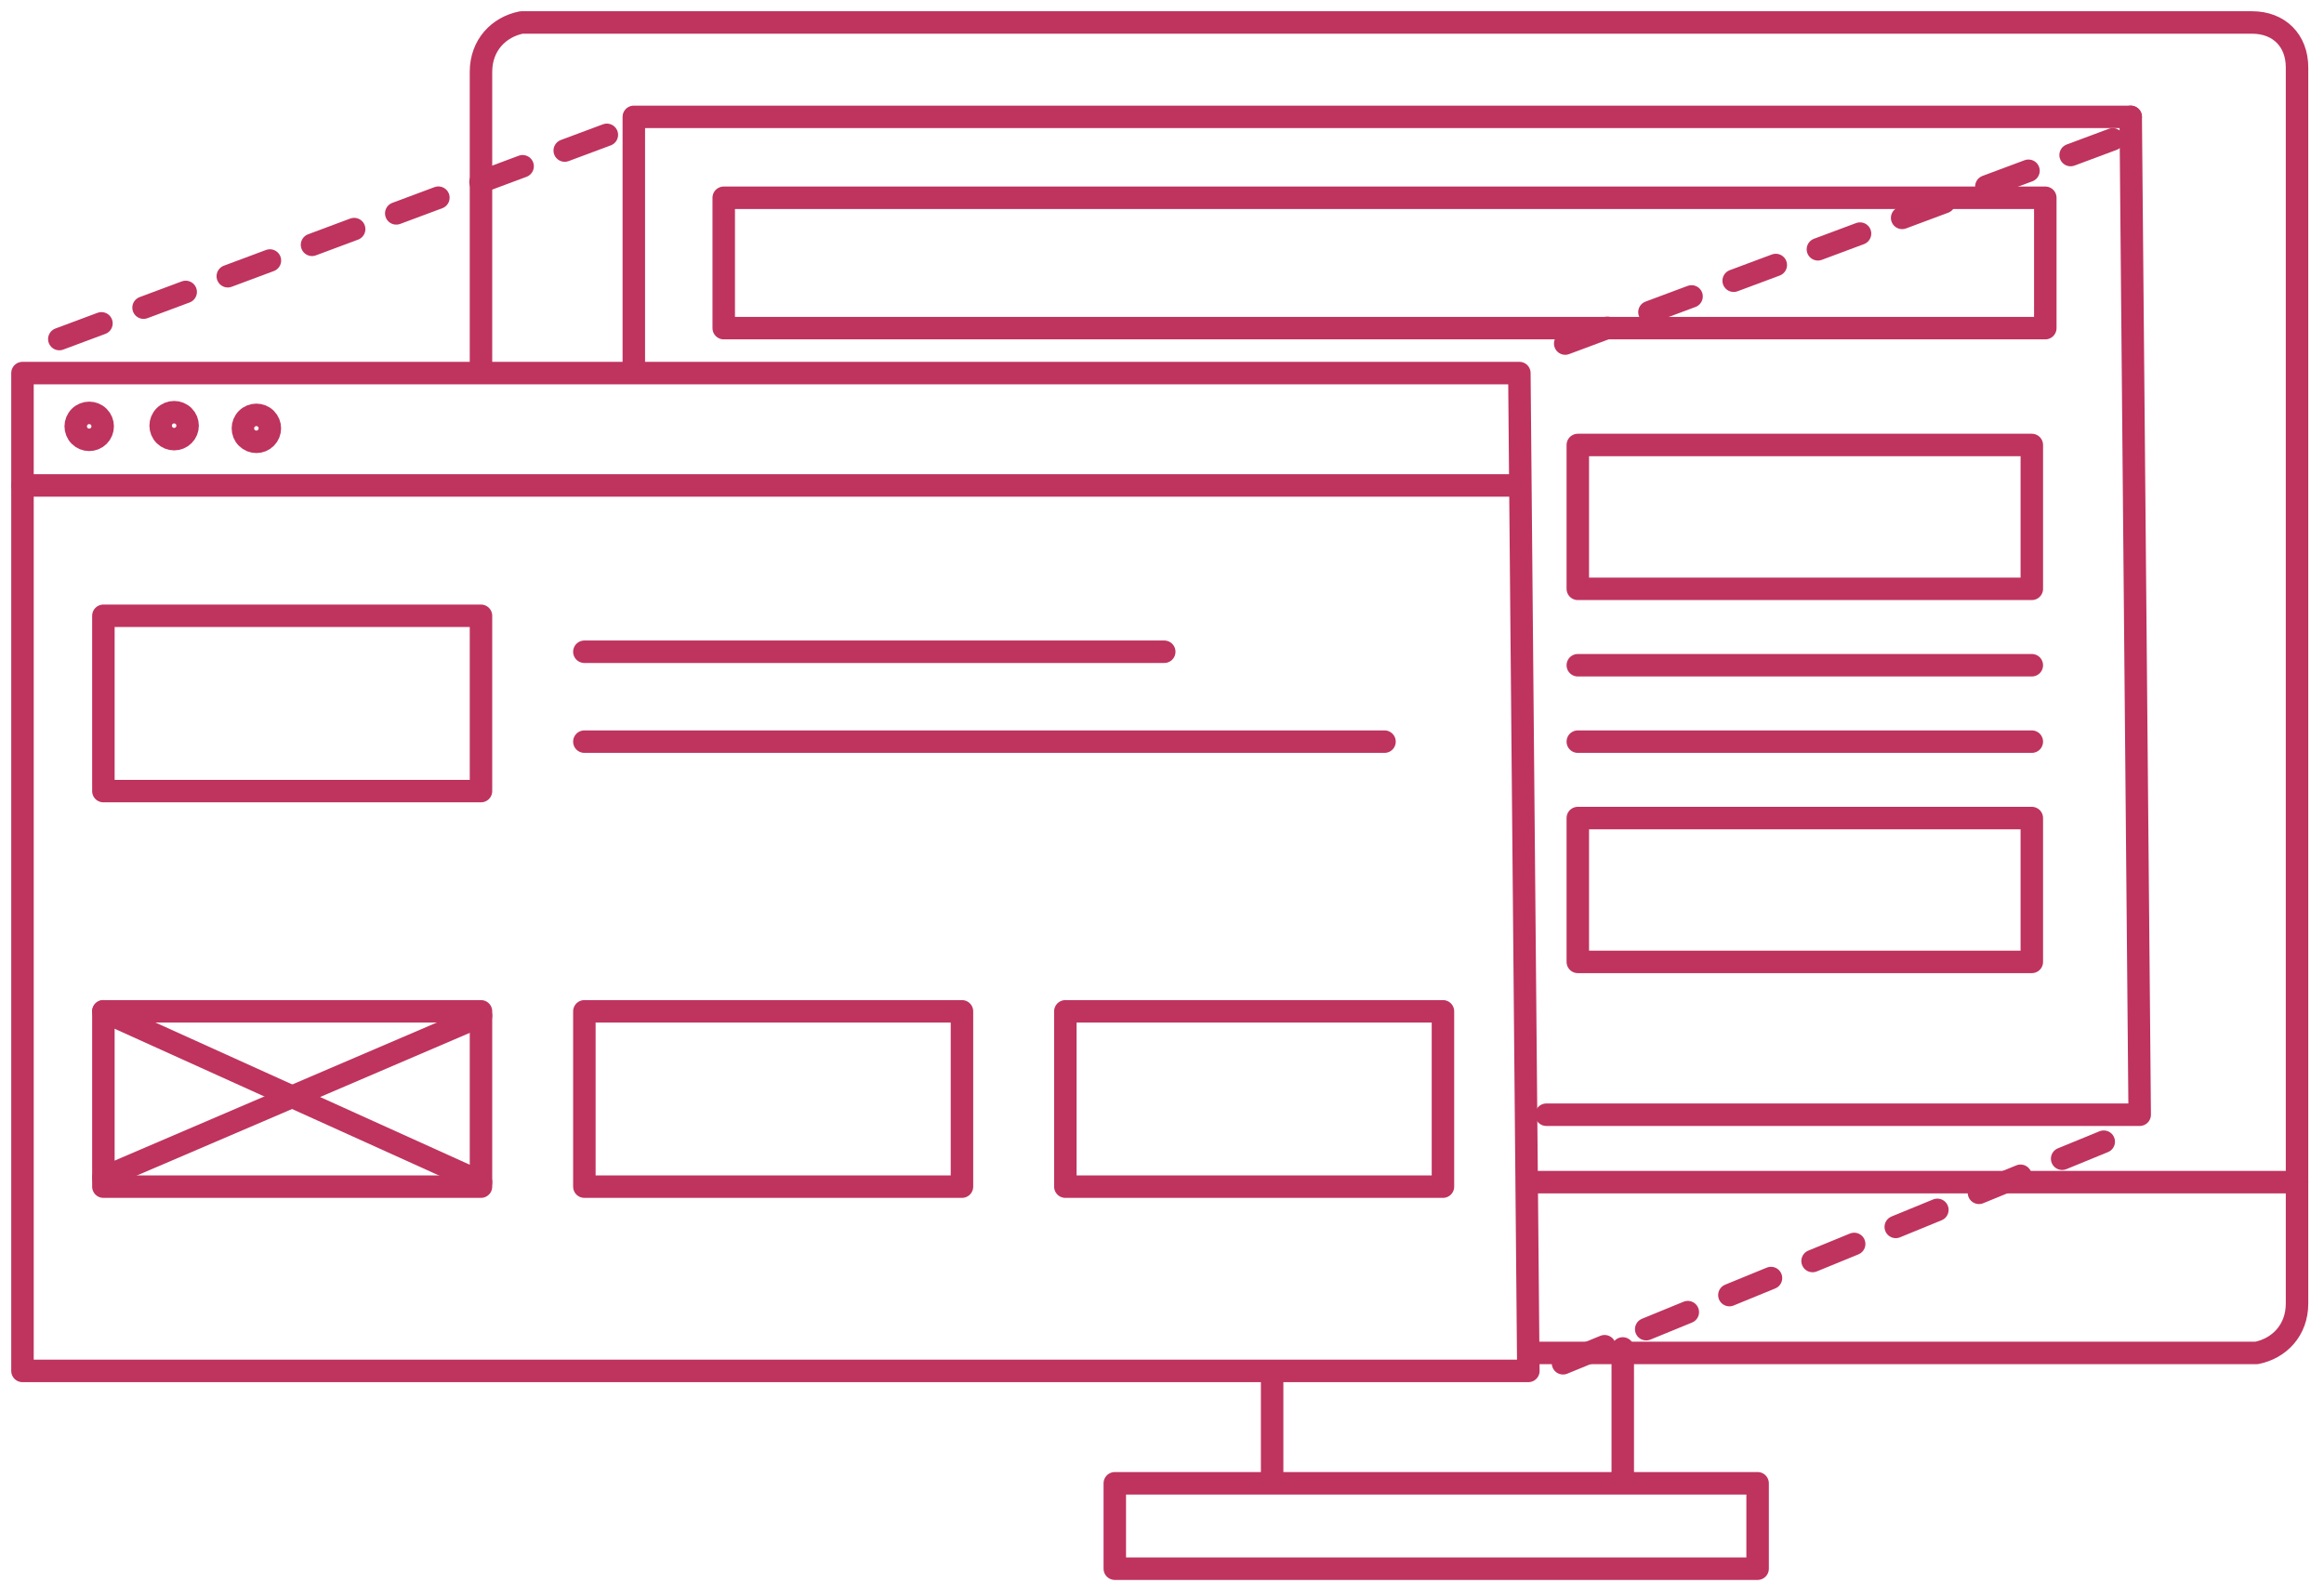 <?xml version="1.0" encoding="utf-8"?>
<!-- Generator: Adobe Illustrator 21.0.2, SVG Export Plug-In . SVG Version: 6.00 Build 0)  -->
<svg version="1.1" id="Warstwa_1" xmlns="http://www.w3.org/2000/svg" xmlns:xlink="http://www.w3.org/1999/xlink" x="0px" y="0px"
	 viewBox="0 0 51.7 35.5" style="enable-background:new 0 0 51.7 35.5;" xml:space="preserve">
<style type="text/css">
	.st0{fill:none;stroke:#BF335F;stroke-width:0.5;stroke-linecap:round;stroke-linejoin:round;}
	.st1{fill:none;stroke:#BF335F;stroke-width:0.5;stroke-miterlimit:10;}
	.st2{fill:none;stroke:#BF335F;stroke-width:0.5;stroke-linecap:round;stroke-linejoin:round;stroke-dasharray:1;}
</style>
<title>digital ux</title>
<line class="st0" x1="33.8" y1="10.8" x2="0.5" y2="10.8"/>
<ellipse transform="matrix(0.707 -0.707 0.707 0.707 -6.146 4.183)" class="st1" cx="2" cy="9.5" rx="0.3" ry="0.3"/>
<ellipse transform="matrix(0.707 -0.707 0.707 0.707 -5.6 5.511)" class="st1" cx="3.9" cy="9.5" rx="0.3" ry="0.3"/>
<ellipse transform="matrix(0.707 -0.707 0.707 0.707 -5.043 6.843)" class="st1" cx="5.7" cy="9.5" rx="0.3" ry="0.3"/>
<line class="st0" x1="34" y1="26.3" x2="51.1" y2="26.3"/>
<path class="st0" d="M10.7,8.2V1.6c0-0.6,0.4-1,0.9-1.1c0,0,0,0,0.1,0h38.4c0.6,0,1,0.4,1,1c0,0,0,0,0,0.1V29c0,0.6-0.4,1-0.9,1.1
	c0,0,0,0-0.1,0H34"/>
<line class="st0" x1="28.3" y1="30.7" x2="28.3" y2="32.8"/>
<line class="st0" x1="36.1" y1="30" x2="36.1" y2="32.8"/>
<rect x="24.8" y="33" class="st0" width="14.3" height="1.9"/>
<polyline class="st0" points="14.1,8.2 14.1,2.6 47.4,2.6 "/>
<polyline class="st0" points="47.4,2.6 47.6,24.8 34.4,24.8 "/>
<polyline class="st0" points="33.8,8.3 34,30.5 0.5,30.5 0.5,8.3 33.8,8.3 "/>
<line class="st2" x1="13.5" y1="3" x2="0.9" y2="7.7"/>
<line class="st2" x1="47" y1="3.1" x2="34.4" y2="7.8"/>
<line class="st2" x1="46.8" y1="25.4" x2="34.6" y2="30.4"/>
<rect x="2.3" y="13.7" class="st0" width="8.4" height="3.9"/>
<rect x="2.3" y="22.5" class="st0" width="8.4" height="3.9"/>
<rect x="23.7" y="22.5" class="st0" width="8.4" height="3.9"/>
<rect x="13" y="22.5" class="st0" width="8.4" height="3.9"/>
<line class="st0" x1="2.3" y1="22.5" x2="10.7" y2="26.3"/>
<line class="st0" x1="10.7" y1="22.6" x2="2.3" y2="26.2"/>
<line class="st0" x1="13" y1="14.5" x2="25.9" y2="14.5"/>
<line class="st0" x1="13" y1="16.5" x2="30.8" y2="16.5"/>
<rect x="16.1" y="4.4" class="st0" width="29.4" height="2.9"/>
<rect x="35.1" y="9.9" class="st0" width="10.1" height="3.2"/>
<rect x="35.1" y="18.2" class="st0" width="10.1" height="3.2"/>
<line class="st0" x1="35.1" y1="14.8" x2="45.2" y2="14.8"/>
<line class="st0" x1="35.1" y1="16.5" x2="45.2" y2="16.5"/>
</svg>
